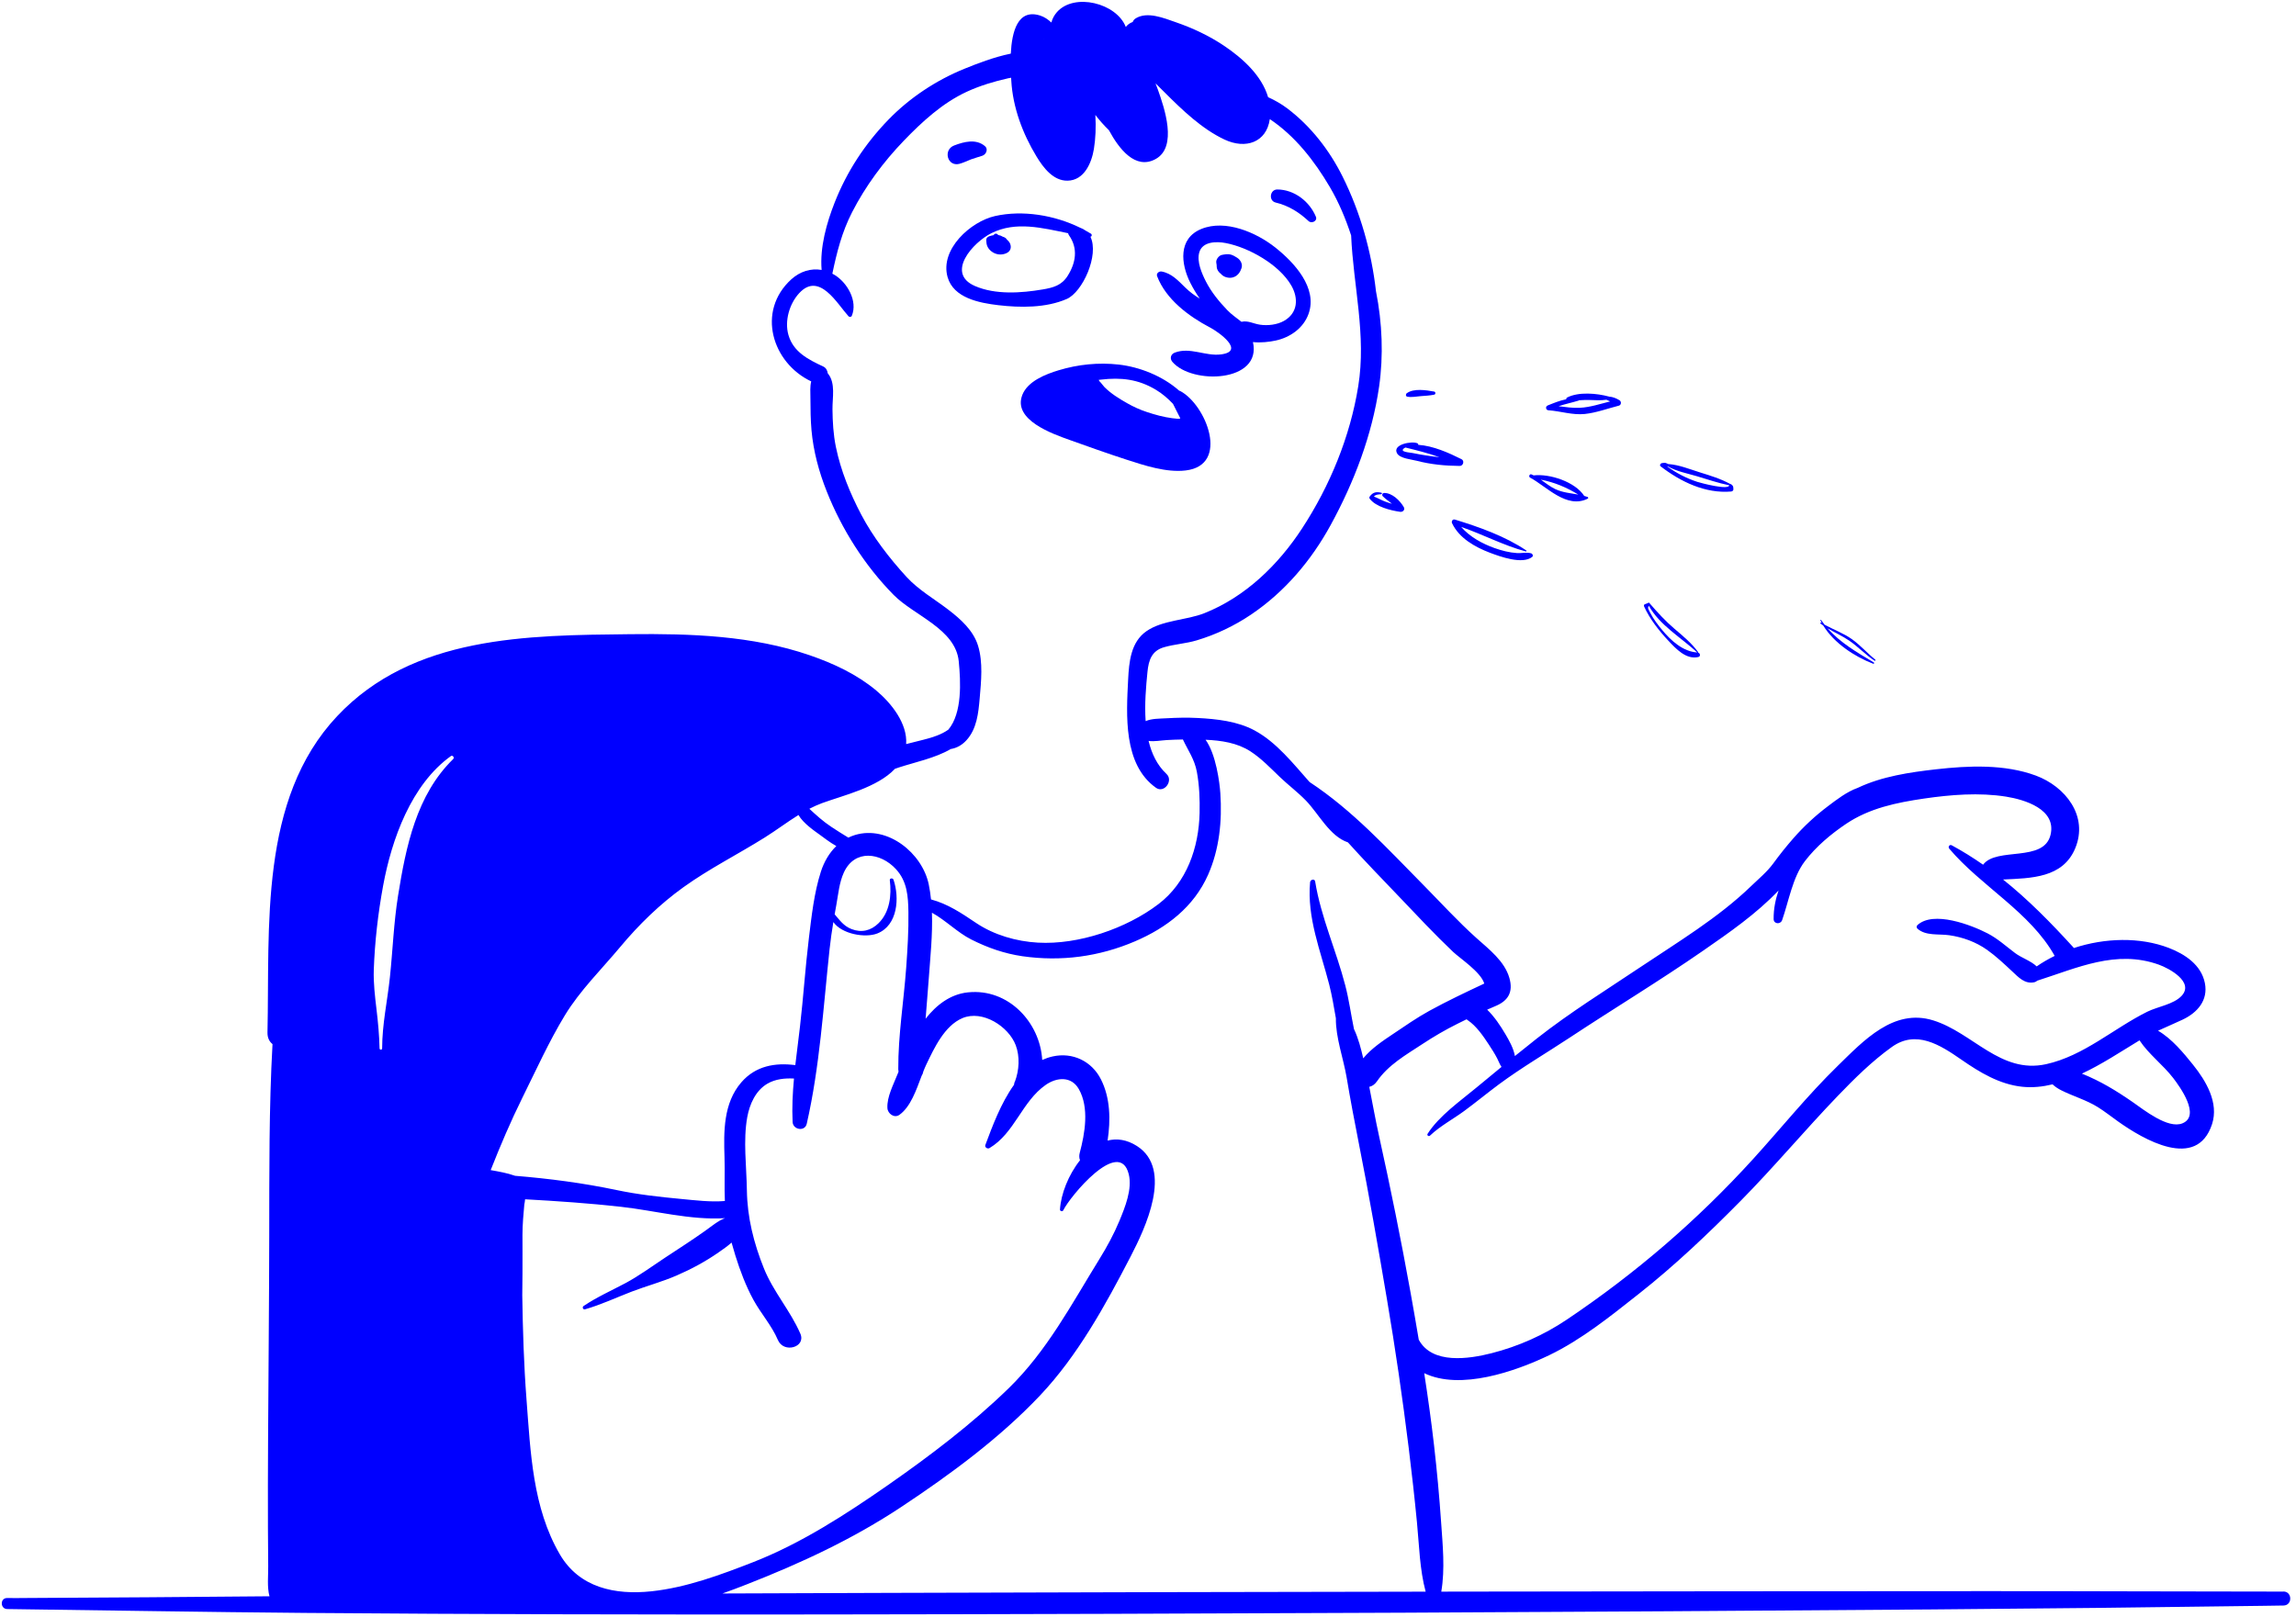 <?xml version="1.0" encoding="UTF-8"?> <svg xmlns="http://www.w3.org/2000/svg" width="301" height="212" viewBox="0 0 301 212" fill="none"><path d="M158.61 42.927C159.78 43.544 163.315 46.061 160.06 46.471C158 46.729 156.014 45.468 154.005 46.239C153.473 46.444 153.328 47.015 153.698 47.45C156.271 50.472 165.455 50.144 164.258 44.854C165.287 44.967 166.411 44.831 167.222 44.657C169.122 44.254 170.871 43.036 171.543 41.168C172.779 37.749 169.657 34.411 167.197 32.458C164.702 30.478 160.656 28.729 157.497 30.019C154.424 31.271 154.802 34.605 156.045 37.078C156.399 37.783 156.816 38.483 157.286 39.153C156.62 38.755 156.005 38.308 155.389 37.707C154.465 36.81 153.619 35.851 152.299 35.603C151.959 35.539 151.549 35.836 151.696 36.217C152.861 39.264 155.836 41.468 158.607 42.931L158.61 42.927ZM157.232 33.059C157.665 31.652 159.479 31.64 160.675 31.867C163.726 32.446 167.721 34.713 169.29 37.442C170.237 39.089 170.168 41.033 168.331 42.073C167.437 42.581 166.2 42.726 165.186 42.575C164.304 42.446 163.61 41.999 162.754 42.196C162.139 41.704 161.472 41.261 160.92 40.69C159.831 39.561 158.817 38.323 158.098 36.921C157.556 35.861 156.858 34.279 157.232 33.059Z" fill="#0000FF"></path><path d="M134.018 51.802C132.751 55.071 138.017 56.897 140.213 57.683C142.676 58.565 145.151 59.449 147.636 60.255C150.016 61.025 152.89 61.988 155.439 61.687C161.266 60.998 158.125 53.092 154.744 51.283C154.691 51.257 154.638 51.236 154.582 51.221C152.389 49.279 149.354 48.104 146.66 47.803C144.014 47.505 141.333 47.778 138.782 48.551C137.064 49.072 134.721 49.983 134.014 51.802L134.018 51.802ZM151.505 51.089C152.384 51.616 153.114 52.253 153.776 52.951C154.072 53.567 154.422 54.204 154.733 54.846C154.626 54.96 154.347 54.918 153.668 54.835C152.553 54.693 151.424 54.379 150.359 54.027C149.433 53.722 148.59 53.337 147.741 52.855C146.696 52.258 145.62 51.599 144.771 50.734C144.589 50.548 144.351 50.179 144.165 50.024L144.031 49.812C144.14 49.799 144.249 49.787 144.355 49.774C146.956 49.469 149.213 49.715 151.505 51.093L151.505 51.089Z" fill="#0000FF"></path><path d="M139.845 39.205C141.932 38.294 144.127 33.436 142.949 31.034C143.149 31.032 143.183 30.742 143.028 30.647C142.785 30.495 142.532 30.352 142.278 30.212C142.088 30.068 141.869 29.954 141.619 29.867C138.244 28.208 134.07 27.517 130.447 28.329C127.248 29.046 123.203 32.686 124.224 36.324C124.999 39.091 128.42 39.725 130.866 40.014C133.749 40.355 137.121 40.39 139.849 39.202L139.845 39.205ZM129.974 30.573C133.19 28.967 136.648 29.897 140.027 30.578C140.043 30.671 140.082 30.768 140.151 30.865C141.351 32.566 141.051 34.467 139.952 36.193C139.171 37.416 138.083 37.717 136.715 37.949C133.886 38.429 130.505 38.675 127.809 37.501C123.951 35.82 127.525 31.795 129.974 30.573Z" fill="#0000FF"></path><path d="M132.012 31.421C131.897 31.224 131.692 31.098 131.469 31.041C131.284 30.922 131.091 30.85 130.887 30.822C130.861 30.807 130.831 30.789 130.812 30.766C130.61 30.536 130.37 30.647 130.248 30.836C130.052 30.868 129.857 30.919 129.666 30.985C129.46 31.055 129.274 31.255 129.291 31.488C129.313 31.814 129.324 32.091 129.485 32.393C129.631 32.665 129.837 32.873 130.095 33.047C130.629 33.405 131.3 33.469 131.892 33.219C132.353 33.023 132.586 32.66 132.486 32.151C132.427 31.848 132.236 31.617 132.012 31.425L132.012 31.421Z" fill="#0000FF"></path><path d="M159.511 34.989C159.527 35.356 159.749 35.688 160.048 35.898C160.216 36.11 160.47 36.265 160.715 36.341C161.082 36.457 161.451 36.465 161.807 36.311C162.312 36.092 162.594 35.661 162.761 35.153C162.937 34.63 162.622 34.074 162.19 33.798C161.925 33.628 161.671 33.477 161.365 33.383C160.991 33.27 160.57 33.354 160.199 33.422C159.804 33.493 159.388 34.015 159.449 34.427C159.465 34.532 159.478 34.641 159.498 34.745C159.491 34.809 159.507 34.94 159.508 34.989L159.511 34.989ZM159.94 34.572C159.94 34.572 159.925 34.594 159.918 34.606C159.884 34.663 159.903 34.625 159.94 34.572ZM159.505 34.775C159.537 34.921 159.506 34.82 159.505 34.757C159.505 34.764 159.505 34.772 159.505 34.775Z" fill="#0000FF"></path><path d="M167.239 26.558C168.925 26.96 170.294 27.826 171.556 28.994C171.943 29.354 172.741 28.989 172.513 28.425C171.686 26.416 169.678 24.855 167.454 24.845C166.475 24.841 166.276 26.328 167.239 26.558Z" fill="#0000FF"></path><path d="M125.785 21.478C126.314 21.341 126.797 21.088 127.307 20.895C127.798 20.71 128.309 20.588 128.8 20.414C129.291 20.24 129.585 19.543 129.117 19.154C127.944 18.173 126.394 18.576 125.089 19.074C123.601 19.641 124.194 21.896 125.781 21.482L125.785 21.478Z" fill="#0000FF"></path><path d="M190.367 68.614C191.288 70.562 193.367 71.729 195.305 72.469C196.64 72.976 199.583 74.051 200.867 73.025C201.042 72.884 200.919 72.612 200.738 72.557C200.145 72.38 199.496 72.559 198.874 72.521C197.88 72.457 196.887 72.201 195.95 71.87C194.314 71.287 192.701 70.404 191.55 69.089C194.414 70.075 197.132 71.531 200.042 72.31C200.122 72.331 200.158 72.226 200.094 72.181C197.341 70.313 193.899 69.098 190.731 68.126C190.429 68.036 190.248 68.372 190.363 68.614L190.367 68.614Z" fill="#0000FF"></path><path d="M185.729 60.417C187.575 60.903 189.458 61.078 191.367 61.095C191.826 61.098 192.026 60.42 191.598 60.208C189.918 59.367 187.902 58.462 185.928 58.326C185.943 58.251 185.919 58.176 185.832 58.132C185.136 57.79 182.465 58.262 183.159 59.454C183.546 60.121 185.068 60.244 185.729 60.417ZM184.096 58.762C184.145 58.727 184.197 58.704 184.254 58.681C185.797 59.062 187.269 59.425 188.712 59.95C187.537 59.824 186.372 59.645 185.195 59.402C184.81 59.324 183.368 59.268 184.1 58.758L184.096 58.762Z" fill="#0000FF"></path><path d="M203.002 53.796C204.61 53.91 206.152 54.452 207.776 54.281C209.287 54.118 210.753 53.566 212.221 53.194C212.559 53.108 212.588 52.647 212.307 52.477C211.849 52.205 211.433 52.037 210.951 52.008C210.951 52.008 210.947 52.004 210.943 52.001C209.346 51.568 206.962 51.346 205.449 52.123C205.359 52.169 205.323 52.263 205.331 52.353C204.49 52.512 203.654 52.862 202.912 53.159C202.567 53.294 202.625 53.774 203.006 53.8L203.002 53.796ZM206.963 52.523C206.985 52.516 207 52.5 207.011 52.481C207.467 52.454 207.918 52.438 208.377 52.448C209.108 52.463 209.869 52.533 210.598 52.413C210.764 52.486 210.927 52.559 211.089 52.636C209.772 52.962 208.474 53.403 207.116 53.471C206.176 53.518 205.252 53.378 204.321 53.264C205.187 52.974 206.078 52.795 206.963 52.523Z" fill="#0000FF"></path><path d="M226.957 64.445C227.107 64.432 227.253 64.318 227.243 64.153C227.224 63.782 227.243 63.733 226.958 63.504C226.927 63.478 226.89 63.471 226.848 63.471C225.595 62.78 224.239 62.37 222.872 61.946C221.535 61.529 220.125 60.944 218.72 60.847C218.72 60.847 218.72 60.847 218.716 60.847C218.225 60.646 218.395 60.667 217.887 60.721C217.695 60.742 217.518 61.006 217.711 61.154C220.33 63.17 223.565 64.74 226.953 64.449L226.957 64.445ZM226.696 63.627C226.662 64.306 223.046 63.355 222.505 63.18C221.066 62.708 219.779 62.036 218.569 61.163C218.596 61.163 218.626 61.159 218.652 61.155C219.792 61.814 221.184 62.066 222.441 62.438C223.853 62.858 225.251 63.342 226.696 63.63L226.696 63.627Z" fill="#0000FF"></path><path d="M218.72 84.009C219.699 85.053 221.039 86.523 222.646 86.15C222.977 86.071 222.897 85.618 222.599 85.565C222.621 85.546 222.632 85.516 222.613 85.49C221.753 84.311 220.633 83.396 219.528 82.455C218.32 81.43 217.314 80.319 216.282 79.13C216.258 79.059 216.194 79.003 216.119 79.034C215.999 79.08 215.748 79.203 215.658 79.219C215.515 79.251 215.487 79.409 215.537 79.52C216.288 81.174 217.483 82.691 218.716 84.009L218.72 84.009ZM222.501 85.551C220.636 85.44 219.066 84.002 217.93 82.638C217.343 81.935 216.77 81.184 216.351 80.367C216.04 79.763 215.976 79.752 216.164 79.427C217.512 81.933 220.459 83.653 222.501 85.551Z" fill="#0000FF"></path><path d="M200.594 62.628C202.74 63.771 205.388 66.78 208.155 65.382C208.256 65.328 208.213 65.194 208.122 65.161C207.979 65.11 207.835 65.067 207.688 65.027C206.509 63.191 203.181 62.086 201.057 62.334C200.963 62.29 200.868 62.242 200.77 62.202C200.52 62.103 200.363 62.51 200.594 62.631L200.594 62.628ZM206.922 64.851C205.907 64.663 204.868 64.592 203.888 64.13C203.203 63.807 202.618 63.326 202 62.894C203.799 63.242 205.346 63.897 206.918 64.851L206.922 64.851Z" fill="#0000FF"></path><path d="M181.277 65.066C181.665 65.456 182.093 65.733 182.492 66.058C182.205 65.979 181.918 65.888 181.642 65.786C181.125 65.597 180.632 65.306 180.118 65.109C180.333 64.829 180.747 64.828 181.071 64.802C181.176 64.794 181.212 64.632 181.095 64.607C180.431 64.464 180.014 64.521 179.591 65.073C179.528 65.156 179.484 65.281 179.556 65.377C180.351 66.456 182.302 66.934 183.561 67.112C183.912 67.161 184.236 66.831 184.032 66.488C183.534 65.638 182.511 64.618 181.453 64.641C181.235 64.643 181.125 64.914 181.281 65.07L181.277 65.066Z" fill="#0000FF"></path><path d="M184.483 52.011C185.06 52.128 185.665 51.987 186.248 51.943C186.842 51.899 187.44 51.87 188.026 51.748C188.225 51.708 188.221 51.385 188.022 51.346C186.981 51.155 185.329 50.891 184.422 51.565C184.269 51.679 184.261 51.964 184.487 52.011L184.483 52.011Z" fill="#0000FF"></path><path d="M239.024 82.025C240.441 84.328 243.152 86.114 245.582 87.033C245.684 87.069 245.739 86.915 245.652 86.863C243.439 85.533 241.269 84.293 239.589 82.383C240.532 82.943 241.534 83.39 242.44 84.01C243.608 84.808 244.564 85.855 245.747 86.633C245.826 86.685 245.927 86.56 245.851 86.497C244.803 85.653 243.907 84.621 242.811 83.83C241.696 83.028 240.392 82.573 239.2 81.915C239.043 81.717 238.887 81.513 238.742 81.301C238.703 81.245 238.621 81.294 238.652 81.354C238.709 81.47 238.771 81.585 238.836 81.701C238.802 81.682 238.772 81.664 238.738 81.642C238.658 81.59 238.592 81.715 238.667 81.766C238.785 81.855 238.903 81.936 239.024 82.018L239.024 82.025Z" fill="#0000FF"></path><path d="M299.348 208.693C286.325 208.694 273.301 208.623 260.278 208.632C237.89 208.647 215.506 208.651 193.119 208.692C191.73 208.696 190.338 208.695 188.949 208.699C189.455 205.716 189.132 202.595 188.926 199.597C188.694 196.206 188.38 192.826 187.993 189.451C187.632 186.312 187.196 183.178 186.711 180.051C191.459 182.348 198.67 179.818 203.085 177.701C207.35 175.652 211.182 172.543 214.873 169.631C219.565 165.931 223.999 161.713 228.191 157.464C232.581 153.018 236.584 148.216 240.913 143.714C243.113 141.425 245.422 139.139 248.01 137.285C251.2 135 254.323 136.996 257.125 138.938C259.541 140.615 262.147 142.196 265.139 142.501C266.477 142.637 267.796 142.495 269.084 142.182C269.419 142.504 269.843 142.77 270.203 142.95C271.788 143.75 273.514 144.227 275.029 145.174C275.95 145.75 276.804 146.434 277.692 147.062C280.973 149.39 287.988 153.53 289.992 147.407C290.911 144.599 289.205 141.733 287.5 139.61C286.264 138.074 284.738 136.212 282.916 135.148C283.976 134.656 285.052 134.21 286.141 133.695C288.074 132.782 289.498 131.165 289.056 128.912C288.586 126.525 286.456 125.111 284.32 124.29C280.545 122.842 275.943 122.966 271.881 124.307C271.847 124.263 271.812 124.222 271.774 124.177C268.876 120.998 265.904 117.969 262.597 115.323C266.284 115.149 270.431 115.131 272.053 111.239C273.826 106.99 270.758 103.13 266.896 101.697C262.807 100.181 258.056 100.389 253.796 100.874C250.356 101.263 246.707 101.801 243.539 103.309C242.111 103.812 240.737 104.884 239.651 105.702C237.989 106.954 236.48 108.35 235.108 109.918C234.185 110.97 233.305 112.071 232.482 113.201C231.647 114.346 230.546 115.239 229.518 116.233C225.245 120.352 219.953 123.529 215.035 126.822C210.484 129.871 205.795 132.772 201.491 136.159C200.521 136.924 199.558 137.699 198.599 138.471C198.43 137.441 197.79 136.338 197.368 135.622C196.701 134.493 195.928 133.328 194.966 132.389C195.336 132.224 195.707 132.062 196.082 131.905C197.72 131.216 198.404 130.079 197.876 128.232C197.242 126.019 195.201 124.469 193.563 123.002C191.115 120.808 188.883 118.349 186.573 116.011C181.824 111.205 177.322 106.254 171.678 102.538C169.541 100.135 167.339 97.315 164.462 95.771C162.224 94.569 159.511 94.275 157.014 94.144C155.651 94.073 154.285 94.103 152.923 94.181C151.975 94.236 151.027 94.205 150.191 94.552C150.035 92.325 150.237 90.035 150.43 88.102C150.583 86.559 150.988 85.332 152.594 84.868C153.997 84.463 155.472 84.388 156.879 83.967C159.408 83.213 161.834 82.054 164.02 80.579C168.448 77.591 171.923 73.47 174.467 68.807C177.531 63.194 179.885 57.029 180.799 50.685C181.38 46.636 181.214 42.343 180.39 38.2C179.792 32.979 178.352 27.852 176.006 23.145C174.29 19.698 171.847 16.547 168.755 14.21C167.962 13.611 167.117 13.14 166.244 12.741C165.408 9.888 162.88 7.62 160.465 5.999C158.52 4.689 156.368 3.684 154.154 2.917C152.597 2.378 150.393 1.453 148.864 2.422C148.685 2.537 148.562 2.699 148.493 2.884C148.114 3.015 147.812 3.244 147.589 3.535C146.37 0.398 140.837 -0.98 138.565 1.584C138.193 2.004 137.961 2.468 137.83 2.953C137.393 2.542 136.912 2.217 136.368 2.042C133.414 1.092 132.653 4.183 132.514 7.031C130.28 7.486 128.057 8.357 126.445 9.012C122.724 10.522 119.241 12.829 116.449 15.713C113.396 18.869 111.019 22.491 109.414 26.578C108.381 29.207 107.463 32.419 107.713 35.395C106.307 35.147 104.881 35.586 103.725 36.637C99.144 40.819 101.219 47.582 106.349 50.009C106.176 50.69 106.24 51.387 106.246 52.298C106.253 53.663 106.264 55.036 106.384 56.4C106.632 59.157 107.353 61.839 108.371 64.404C110.351 69.405 113.357 74.15 117.151 78.003C119.83 80.723 125.272 82.465 125.69 86.713C125.952 89.385 126.158 93.493 124.326 95.673C123.426 96.316 122.286 96.688 121.111 96.982C120.33 97.174 119.56 97.367 118.795 97.566C118.98 94.849 116.836 92.183 114.88 90.546C112.328 88.417 109.287 86.998 106.159 85.921C98.641 83.332 90.5 83.067 82.62 83.155C69.135 83.303 54.147 83.329 44.193 93.914C33.929 104.829 35.377 121.574 35.066 135.383C35.05 136.077 35.319 136.584 35.725 136.906C35.258 145.3 35.311 153.716 35.296 162.121C35.279 171.073 35.191 180.022 35.143 188.971C35.124 192.782 35.112 196.592 35.127 200.403C35.133 202.064 35.144 203.725 35.161 205.387C35.175 206.62 34.998 208.089 35.328 209.308C24.737 209.399 14.15 209.486 3.559 209.532C2.682 209.538 1.805 209.551 0.928 209.538C-0.006 209.525 0.01 210.969 0.943 210.982C13.968 211.149 26.994 211.381 40.022 211.489C62.408 211.673 84.796 211.714 107.187 211.691C132.785 211.664 158.387 211.577 183.984 211.46C207.093 211.351 230.202 211.208 253.314 211.032C267.789 210.921 282.259 210.763 296.733 210.559C297.61 210.549 298.487 210.532 299.364 210.519C300.553 210.503 300.533 208.68 299.344 208.682L299.348 208.693ZM284.906 141.359C285.769 142.483 288.535 146.29 286.118 147.291C284.218 148.076 281.017 145.496 279.611 144.521C277.407 142.996 275.399 141.773 272.931 140.775C275.541 139.558 277.937 137.957 280.394 136.468C280.424 136.449 280.457 136.434 280.487 136.415C281.692 138.24 283.559 139.607 284.906 141.359ZM192.432 133.781C193.547 134.535 194.442 135.838 195.165 136.94C195.555 137.54 195.957 138.154 196.284 138.792C196.468 139.15 196.608 139.561 196.845 139.896C195.759 140.781 194.674 141.674 193.596 142.575C191.458 144.36 188.66 146.299 187.153 148.671C187.031 148.867 187.308 149.059 187.468 148.907C188.791 147.644 190.509 146.741 191.98 145.656C193.507 144.53 194.974 143.318 196.497 142.187C199.47 139.988 202.653 138.124 205.732 136.092C211.559 132.241 217.546 128.625 223.289 124.648C226.722 122.271 230.268 119.81 233.164 116.764C232.766 117.938 232.504 119.168 232.519 120.514C232.526 121.178 233.426 121.235 233.631 120.652C234.5 118.182 235.001 115.038 236.615 112.92C238.089 110.992 240.017 109.374 242.02 108.024C245.085 105.963 248.623 105.242 252.219 104.712C255.733 104.198 259.471 103.896 262.996 104.458C265.439 104.848 269.604 106.108 268.827 109.443C267.971 113.135 261.723 111.012 259.979 113.382C258.671 112.47 257.307 111.615 255.872 110.839C255.58 110.681 255.343 111.043 255.541 111.277C259.716 116.213 266.158 119.598 269.363 125.339C268.531 125.746 267.742 126.204 267.006 126.715C266.238 125.984 264.995 125.589 264.164 124.96C262.988 124.073 261.901 123.079 260.584 122.396C258.43 121.279 253.456 119.363 251.358 121.313C251.235 121.427 251.241 121.648 251.363 121.759C252.446 122.742 254.148 122.435 255.52 122.626C257.296 122.877 259.037 123.507 260.505 124.549C261.666 125.373 262.731 126.378 263.768 127.346C264.609 128.132 265.439 129.061 266.678 128.796C266.836 128.764 266.971 128.684 267.09 128.585C272.338 126.916 277.412 124.488 283.004 126.483C284.394 126.978 287.688 128.769 286.003 130.58C284.961 131.698 282.845 131.994 281.508 132.657C277.072 134.858 273.181 138.451 268.231 139.539C262.257 140.848 258.638 135.408 253.438 133.795C248.264 132.185 244.324 136.439 240.934 139.746C236.978 143.602 233.528 147.903 229.815 151.986C222.505 160.019 214.427 166.969 205.406 173.029C202.401 175.049 199.064 176.536 195.55 177.433C192.559 178.196 187.752 178.923 185.997 175.667C185.652 173.612 185.295 171.561 184.926 169.513C183.686 162.618 182.299 155.77 180.784 148.93C180.313 146.798 179.932 144.649 179.51 142.508C179.875 142.429 180.23 142.204 180.515 141.789C181.998 139.628 184.291 138.335 186.44 136.921C187.957 135.922 189.465 135.036 191.097 134.227C191.487 134.035 191.876 133.844 192.265 133.652C192.315 133.696 192.364 133.745 192.425 133.785L192.432 133.781ZM136.815 5.12C136.815 5.12 136.83 5.15 136.827 5.165C136.827 5.165 136.819 5.165 136.815 5.165C136.815 5.143 136.815 5.124 136.815 5.12ZM124.654 98.212C125.387 98.092 126.091 97.728 126.69 97.073C128.063 95.58 128.266 93.496 128.434 91.575C128.628 89.348 128.887 86.837 128.217 84.661C127.6 82.661 125.932 81.175 124.323 79.944C122.49 78.534 120.419 77.364 118.846 75.648C116.599 73.197 114.442 70.403 112.897 67.461C111.433 64.668 110.216 61.692 109.58 58.593C109.247 56.958 109.154 55.316 109.136 53.655C109.12 52.132 109.559 50.264 108.563 49.007C108.548 48.988 108.533 48.973 108.517 48.959C108.472 48.588 108.295 48.23 107.932 48.061C105.965 47.141 104.008 46.164 103.363 43.925C102.835 42.089 103.485 39.831 104.772 38.441C107.41 35.585 109.737 39.817 111.245 41.477C111.352 41.592 111.6 41.575 111.666 41.42C112.473 39.491 111.096 37.068 109.403 36.044C109.308 35.985 109.213 35.937 109.119 35.886C109.702 33.1 110.366 30.442 111.712 27.817C113.456 24.412 115.819 21.221 118.473 18.466C120.885 15.961 123.547 13.51 126.738 12.032C128.449 11.241 130.336 10.673 132.173 10.263C132.3 10.236 132.428 10.216 132.556 10.192C132.565 10.338 132.574 10.476 132.579 10.597C132.782 14.097 134.068 17.53 135.888 20.526C136.762 21.964 138.068 23.724 139.954 23.692C142.132 23.654 143.105 21.371 143.406 19.545C143.625 18.208 143.695 16.669 143.599 15.072C144.148 15.787 144.743 16.455 145.378 17.075C146.707 19.536 148.844 22.296 151.482 20.865C154.431 19.269 152.625 14.094 151.81 11.789C151.709 11.502 151.593 11.218 151.485 10.93C151.903 11.349 152.318 11.754 152.714 12.147C155 14.429 157.571 16.91 160.533 18.3C163.295 19.598 166.029 18.687 166.47 15.619C169.776 17.826 172.329 21.11 174.323 24.498C175.519 26.529 176.408 28.668 177.131 30.873C177.417 37.505 179.146 43.933 178.062 50.647C176.997 57.259 174.355 63.693 170.693 69.298C167.579 74.064 163.265 78.266 157.902 80.397C155.518 81.346 152.401 81.293 150.29 82.767C148.236 84.199 148.015 86.808 147.897 89.093C147.661 93.757 147.233 100.235 151.549 103.298C152.623 104.059 153.865 102.358 152.926 101.483C151.698 100.337 150.978 98.819 150.576 97.15C151.349 97.258 152.149 97.088 152.958 97.038C153.665 96.997 154.368 96.974 155.076 96.963C155.754 98.411 156.598 99.542 156.906 101.208C157.233 102.971 157.306 104.815 157.265 106.604C157.159 111.136 155.59 115.717 151.867 118.551C147.652 121.762 141.378 123.903 136.057 123.6C133.228 123.439 130.325 122.6 127.97 121.024C126.022 119.717 124.274 118.532 122.054 117.933C121.987 117.27 121.89 116.615 121.758 115.971C120.913 111.87 116.379 108.19 112.091 109.485C111.787 109.579 111.495 109.694 111.218 109.828C111.195 109.817 111.172 109.803 111.153 109.792C110.418 109.35 109.691 108.885 108.974 108.412C107.909 107.707 107.012 106.888 106.103 106.05C106.646 105.771 107.204 105.514 107.785 105.301C110.556 104.289 115.017 103.266 117.328 100.807C117.511 100.745 117.699 100.679 117.883 100.617C119.904 99.958 122.62 99.4 124.647 98.212L124.654 98.212ZM133.034 141.825C132.979 141.972 132.947 142.115 132.933 142.247C131.201 144.662 130.071 147.745 129.178 150.133C129.061 150.441 129.467 150.692 129.721 150.539C133.023 148.572 133.958 144.452 137.074 142.266C138.538 141.238 140.441 141.086 141.423 142.789C142.826 145.231 142.227 148.628 141.55 151.166C141.452 151.531 141.479 151.857 141.587 152.137C140.068 154.04 139.079 156.586 138.961 158.594C138.949 158.815 139.292 158.905 139.388 158.705C140.238 156.926 146.744 149.048 147.975 153.955C148.463 155.904 147.491 158.3 146.757 160.07C146.038 161.803 145.141 163.452 144.157 165.049C140.487 170.987 137.259 177.154 132.197 182.069C127.399 186.726 121.93 190.883 116.449 194.7C110.934 198.54 105.032 202.372 98.747 204.828C94.489 206.491 89.982 208.167 85.407 208.654C80.632 209.163 75.947 208.19 73.393 203.81C69.816 197.679 69.553 190.399 69.024 183.507C68.674 178.958 68.539 174.407 68.467 169.847C68.492 167.912 68.508 165.98 68.499 164.045C68.491 162.627 68.469 161.255 68.575 159.844C68.62 159.209 68.674 158.575 68.735 157.944C68.77 157.752 68.817 157.557 68.826 157.366C68.826 157.324 68.833 157.287 68.837 157.253C73.032 157.485 77.228 157.771 81.4 158.236C85.835 158.728 90.516 160.017 95.045 159.728C94.138 160.068 93.343 160.748 92.499 161.35C90.758 162.595 88.945 163.747 87.159 164.929C85.454 166.053 83.793 167.286 81.989 168.251C80.162 169.223 78.226 170.084 76.507 171.246C76.29 171.394 76.426 171.753 76.696 171.679C78.786 171.083 80.778 170.142 82.806 169.363C84.755 168.615 86.778 168.083 88.701 167.248C90.637 166.41 92.486 165.415 94.216 164.208C94.769 163.819 95.382 163.408 95.907 162.929C96.064 163.505 96.232 164.077 96.411 164.649C97.031 166.623 97.775 168.614 98.769 170.433C99.756 172.242 101.173 173.805 101.984 175.709C102.744 177.494 105.701 176.66 104.922 174.868C103.606 171.84 101.381 169.385 100.144 166.304C98.817 163.007 97.965 159.63 97.915 156.067C97.871 152.97 97.408 149.536 97.966 146.466C98.272 144.793 99.055 143.011 100.577 142.11C101.632 141.483 102.872 141.361 104.089 141.42C103.913 143.319 103.817 145.222 103.909 147.118C103.958 148.142 105.519 148.417 105.763 147.35C107.471 139.861 107.937 132.051 108.758 124.433C108.885 123.246 109.057 122.074 109.251 120.902C110.364 122.495 113.448 123.017 115.015 122.397C117.71 121.333 117.938 117.696 117.137 115.349C117.052 115.103 116.615 115.13 116.653 115.422C116.899 117.377 116.652 119.604 115.173 121.056C114.175 122.038 112.951 122.332 111.632 121.822C110.582 121.413 110.095 120.657 109.421 119.888C109.492 119.471 109.566 119.053 109.645 118.636C109.897 117.238 110.027 115.722 110.623 114.414C112.035 111.309 115.454 111.771 117.469 113.977C118.939 115.585 119.058 117.541 119.091 119.604C119.128 122.03 118.974 124.462 118.8 126.879C118.479 131.312 117.74 135.756 117.761 140.208C117.763 140.32 117.775 140.425 117.795 140.526C117.758 140.62 117.718 140.718 117.681 140.812C117.157 142.153 116.25 143.828 116.337 145.297C116.378 146.017 117.232 146.668 117.916 146.177C119.387 145.118 120.113 142.935 120.823 141.068C120.931 140.901 121.008 140.709 121.047 140.488C121.175 140.167 121.303 139.862 121.436 139.583C122.47 137.431 123.813 134.499 126.173 133.498C128.804 132.386 132.222 134.585 133.156 137.042C133.725 138.54 133.616 140.345 133.049 141.837L133.034 141.825ZM107.567 109.526C107.988 109.829 108.793 110.462 109.641 110.937C108.702 111.839 108.026 113.021 107.615 114.296C106.726 117.055 106.39 120.164 106.041 123.029C105.57 126.882 105.322 130.763 104.874 134.619C104.681 136.29 104.455 137.976 104.262 139.662C101.635 139.319 99.065 139.744 97.184 141.921C94.827 144.647 94.87 148.363 94.982 151.752C95.044 153.66 94.948 155.574 95.028 157.478C93.148 157.637 91.158 157.385 89.323 157.213C86.493 156.947 83.645 156.633 80.861 156.048C76.439 155.116 72.003 154.541 67.528 154.173C66.473 153.802 65.406 153.618 64.328 153.427C65.592 150.218 66.943 147.046 68.476 143.95C70.259 140.353 71.968 136.566 74.051 133.134C76.037 129.865 78.882 127.075 81.331 124.142C83.758 121.232 86.511 118.551 89.596 116.335C92.976 113.906 96.731 112.024 100.257 109.815C101.764 108.869 103.182 107.796 104.678 106.865C105.322 107.975 106.763 108.942 107.571 109.526L107.567 109.526ZM51.116 128.13C50.781 131.299 50.102 134.269 50.098 137.468C50.101 137.686 49.766 137.689 49.76 137.472C49.718 135.728 49.569 134.102 49.363 132.387C49.16 130.679 48.945 128.896 49.002 127.174C49.132 123.478 49.559 119.768 50.227 116.134C51.348 110.05 53.909 102.882 59.108 99.14C59.34 98.972 59.611 99.333 59.414 99.527C54.579 104.248 53.217 111.024 52.187 117.43C51.615 120.984 51.492 124.559 51.116 128.13ZM116.322 208.863C109.118 208.888 101.914 208.912 94.711 208.941C95.783 208.562 96.848 208.16 97.893 207.748C105.007 204.964 111.798 201.808 118.177 197.581C124.576 193.338 131.059 188.569 136.347 182.977C141.289 177.752 144.937 171.101 148.222 164.754C150.129 161.069 153.832 153.326 149.053 150.268C147.704 149.409 146.404 149.247 145.203 149.556C145.61 146.84 145.568 143.971 144.33 141.524C143.13 139.148 140.625 137.934 137.993 138.524C137.516 138.631 137.063 138.789 136.632 138.985C136.357 134.101 132.229 129.57 126.901 130.119C124.574 130.357 122.745 131.791 121.345 133.576C121.477 131.816 121.635 130.055 121.759 128.306C121.959 125.517 122.277 122.559 122.175 119.676C123.962 120.658 125.53 122.28 127.327 123.187C129.454 124.259 131.661 125.038 134.028 125.381C139.095 126.11 144.093 125.445 148.796 123.429C152.947 121.652 156.508 118.914 158.372 114.712C159.86 111.355 160.23 107.641 159.984 104.01C159.891 102.623 159.421 98.9 158.046 96.999C160.098 97.089 162.198 97.397 163.927 98.518C165.355 99.444 166.547 100.699 167.768 101.868C168.882 102.936 170.127 103.864 171.2 104.97C172.878 106.696 174.314 109.651 176.709 110.454C178.899 112.887 181.186 115.24 183.467 117.627C185.781 120.051 188.077 122.521 190.511 124.824C191.412 125.676 194.13 127.448 194.586 128.965C192.16 130.105 189.71 131.264 187.364 132.553C185.729 133.452 184.171 134.541 182.62 135.582C181.301 136.466 179.773 137.476 178.718 138.77C178.433 137.539 178.08 136.144 177.502 134.928C177.109 133.027 176.855 131.098 176.364 129.217C175.175 124.62 173.178 120.284 172.413 115.578C172.348 115.174 171.781 115.33 171.751 115.675C171.323 120.311 173.124 124.687 174.255 129.09C174.628 130.548 174.87 132.035 175.131 133.517C175.09 136.008 176.133 138.854 176.535 141.243C177.029 144.181 177.584 147.108 178.161 150.035C179.502 156.794 180.678 163.596 181.831 170.39C182.927 176.844 183.87 183.318 184.674 189.817C185.078 193.083 185.444 196.353 185.761 199.631C186.053 202.625 186.11 205.778 186.901 208.702C163.37 208.745 139.842 208.779 116.311 208.863L116.322 208.863Z" fill="#0000FF"></path></svg> 